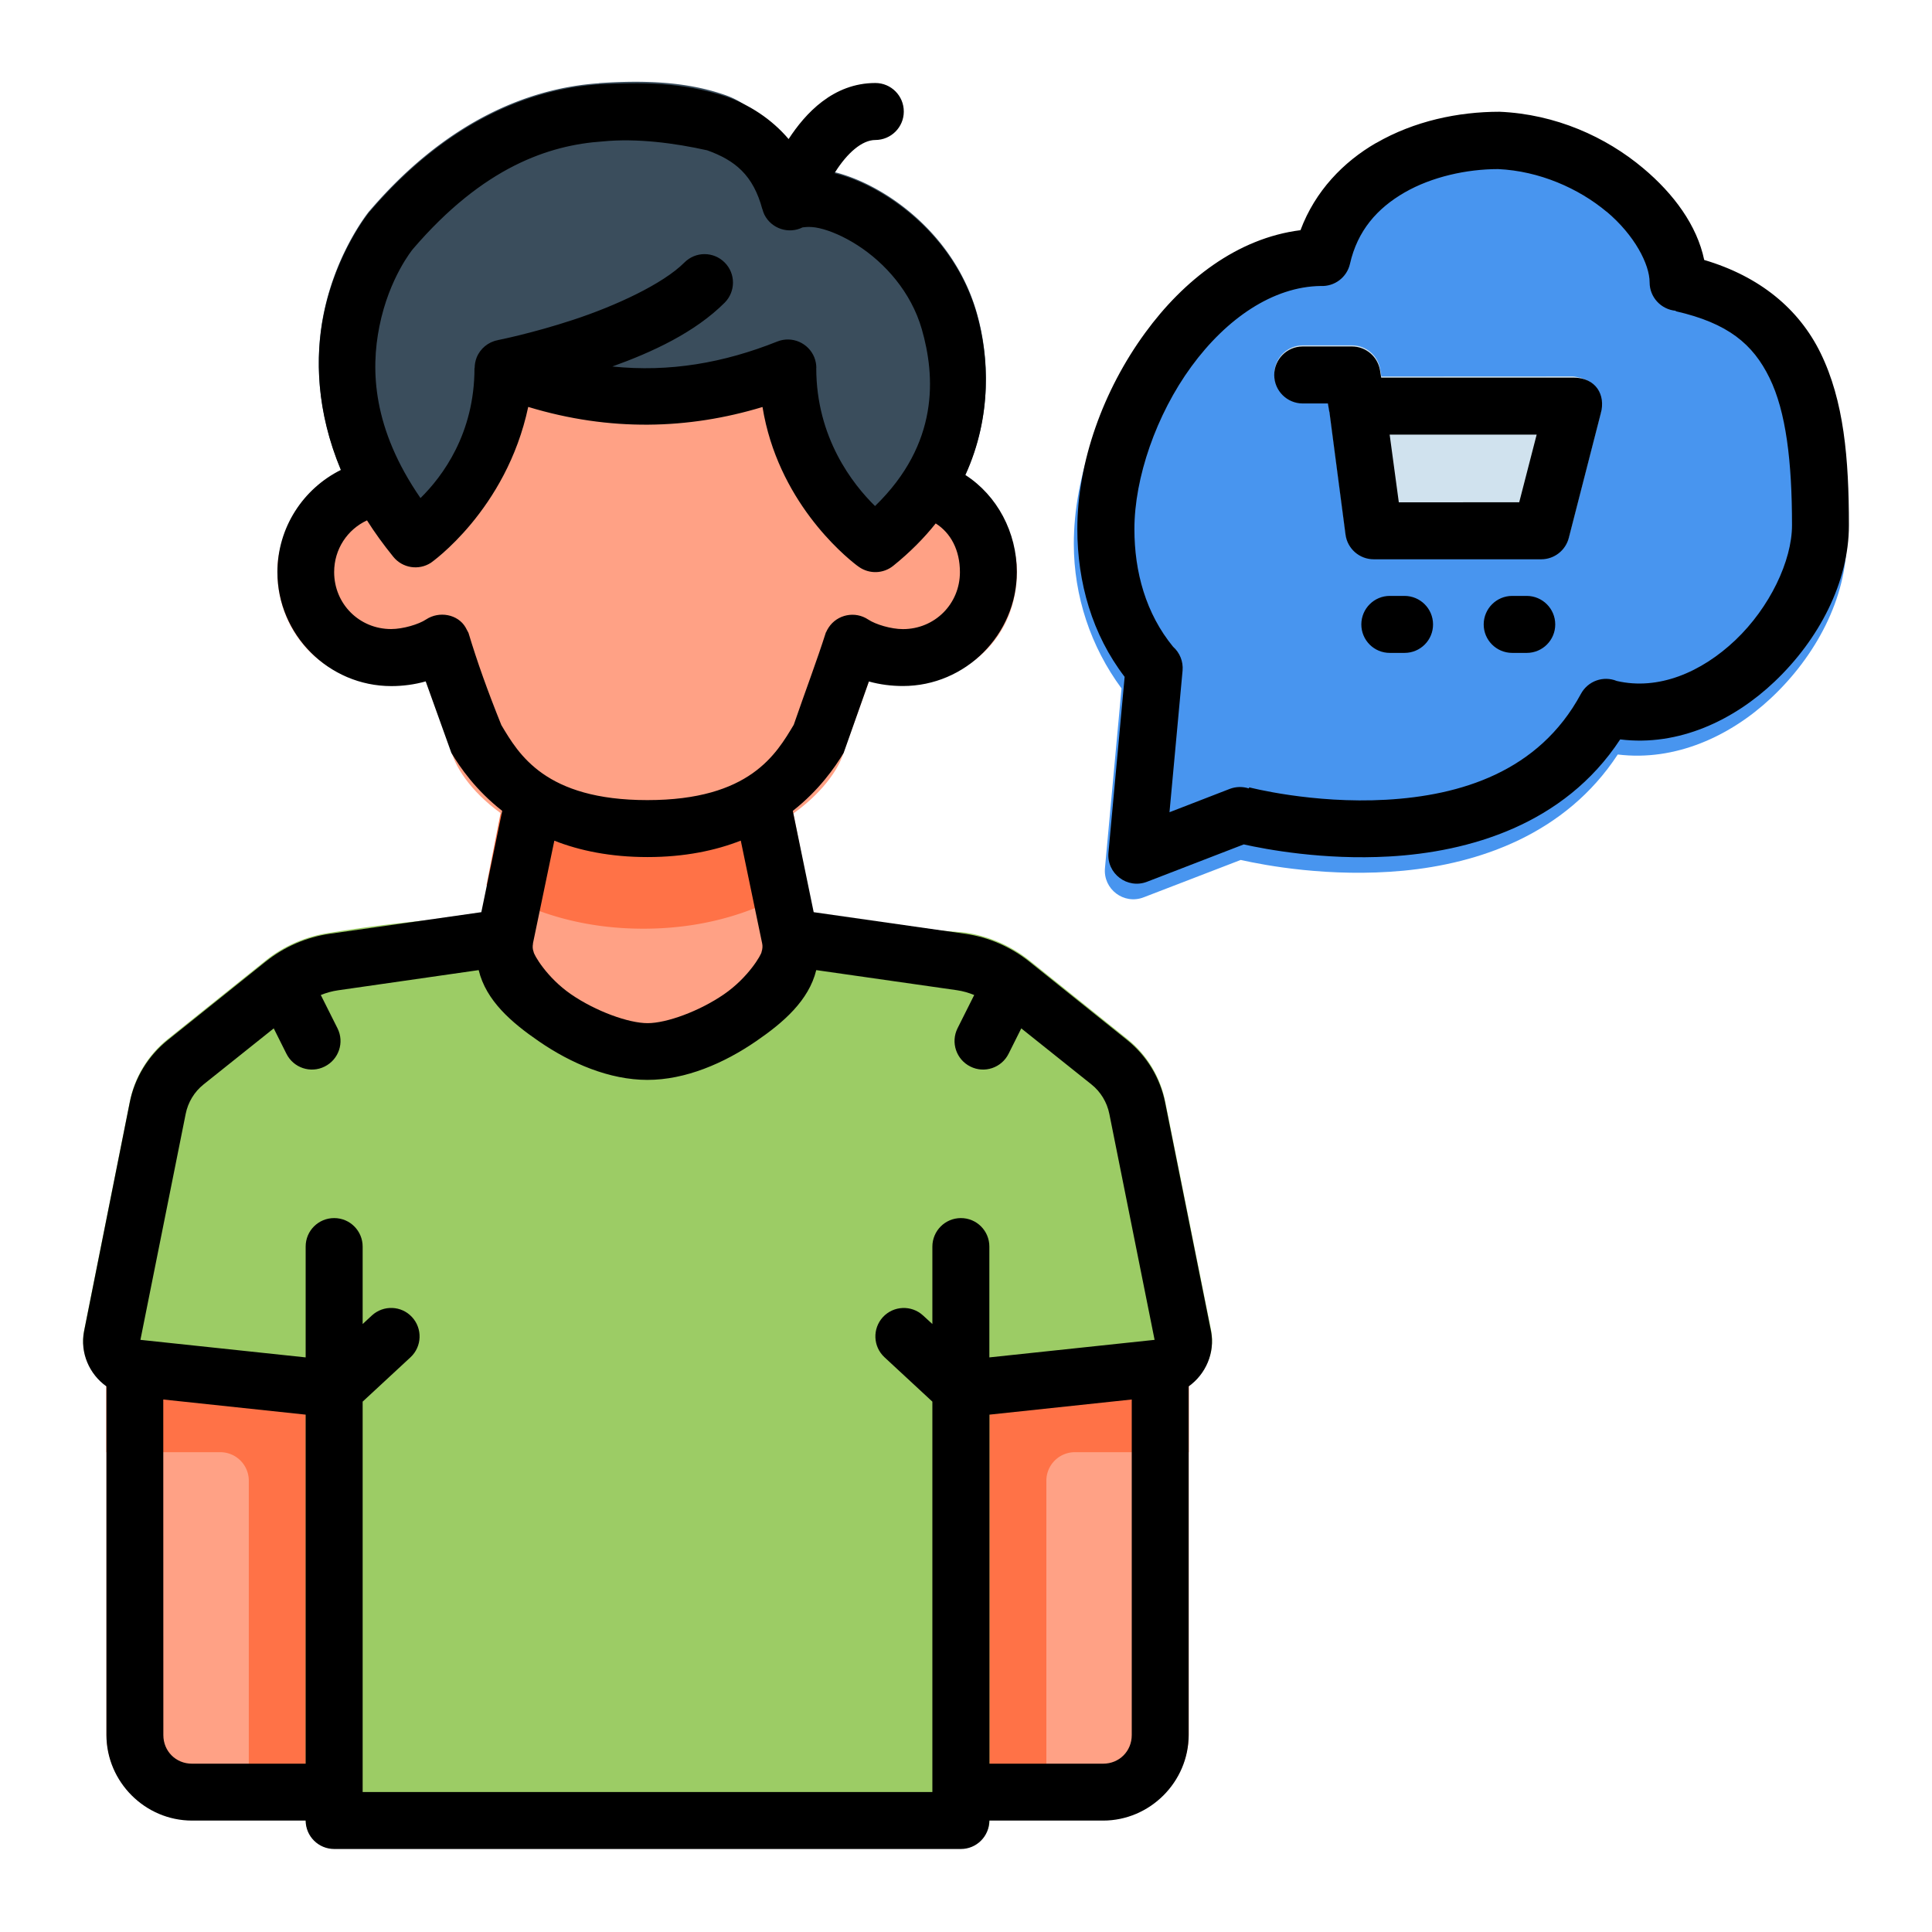 <?xml version="1.0" encoding="UTF-8" standalone="no"?>
<svg
   width="64pt"
   height="64pt"
   viewBox="0 0 22.578 22.578"
   version="1.1"
   id="svg831"
   inkscape:version="1.1.2 (1:1.1+202202050950+0a00cf5339)"
   sodipodi:docname="26 - Customer.svg"
   inkscape:export-filename="/media/taufikramadhan/Data/Tr Design Studio/Project Design/TR Creative Design/Icon Design/Project Hiring/Icon Icons/019 - Commerce And Shopping/5 - Send/26 - Customer.png"
   inkscape:export-xdpi="576"
   inkscape:export-ydpi="576"
   xmlns:inkscape="http://www.inkscape.org/namespaces/inkscape"
   xmlns:sodipodi="http://sodipodi.sourceforge.net/DTD/sodipodi-0.dtd"
   xmlns="http://www.w3.org/2000/svg"
   xmlns:svg="http://www.w3.org/2000/svg"
   xmlns:rdf="http://www.w3.org/1999/02/22-rdf-syntax-ns#"
   xmlns:cc="http://creativecommons.org/ns#"
   xmlns:dc="http://purl.org/dc/elements/1.1/">
  <defs
     id="defs825">
    <pattern
       id="EMFhbasepattern"
       patternUnits="userSpaceOnUse"
       width="6"
       height="6"
       x="0"
       y="0" />
    <pattern
       id="EMFhbasepattern-9"
       patternUnits="userSpaceOnUse"
       width="6"
       height="6"
       x="0"
       y="0" />
    <pattern
       id="EMFhbasepattern-0"
       patternUnits="userSpaceOnUse"
       width="6"
       height="6"
       x="0"
       y="0" />
    <pattern
       id="EMFhbasepattern-7"
       patternUnits="userSpaceOnUse"
       width="6"
       height="6"
       x="0"
       y="0" />
    <pattern
       id="EMFhbasepattern-2"
       patternUnits="userSpaceOnUse"
       width="6"
       height="6"
       x="0"
       y="0" />
    <pattern
       id="EMFhbasepattern-98"
       patternUnits="userSpaceOnUse"
       width="6"
       height="6"
       x="0"
       y="0" />
    <pattern
       id="EMFhbasepattern-6"
       patternUnits="userSpaceOnUse"
       width="6"
       height="6"
       x="0"
       y="0" />
    <pattern
       id="EMFhbasepattern-01"
       patternUnits="userSpaceOnUse"
       width="6"
       height="6"
       x="0"
       y="0" />
    <pattern
       id="EMFhbasepattern-07"
       patternUnits="userSpaceOnUse"
       width="6"
       height="6"
       x="0"
       y="0" />
    <pattern
       id="EMFhbasepattern-8"
       patternUnits="userSpaceOnUse"
       width="6"
       height="6"
       x="0"
       y="0" />
    <pattern
       id="EMFhbasepattern-4"
       patternUnits="userSpaceOnUse"
       width="6"
       height="6"
       x="0"
       y="0" />
    <pattern
       id="EMFhbasepattern-40"
       patternUnits="userSpaceOnUse"
       width="6"
       height="6"
       x="0"
       y="0" />
    <pattern
       id="EMFhbasepattern-08"
       patternUnits="userSpaceOnUse"
       width="6"
       height="6"
       x="0"
       y="0" />
    <pattern
       id="EMFhbasepattern-04"
       patternUnits="userSpaceOnUse"
       width="6"
       height="6"
       x="0"
       y="0" />
    <pattern
       id="EMFhbasepattern-014"
       patternUnits="userSpaceOnUse"
       width="6"
       height="6"
       x="0"
       y="0" />
    <pattern
       id="EMFhbasepattern-27"
       patternUnits="userSpaceOnUse"
       width="6"
       height="6"
       x="0"
       y="0" />
    <pattern
       id="EMFhbasepattern-09"
       patternUnits="userSpaceOnUse"
       width="6"
       height="6"
       x="0"
       y="0" />
    <pattern
       id="EMFhbasepattern-5"
       patternUnits="userSpaceOnUse"
       width="6"
       height="6"
       x="0"
       y="0" />
    <pattern
       id="EMFhbasepattern-018"
       patternUnits="userSpaceOnUse"
       width="6"
       height="6"
       x="0"
       y="0" />
  </defs>
  <sodipodi:namedview
     id="base"
     pagecolor="#ffffff"
     bordercolor="#666666"
     borderopacity="1.0"
     inkscape:pageopacity="0.0"
     inkscape:pageshadow="2"
     inkscape:zoom="4.4249417"
     inkscape:cx="41.243481"
     inkscape:cy="44.746352"
     inkscape:document-units="pt"
     inkscape:current-layer="layer1"
     showgrid="false"
     units="pt"
     inkscape:window-width="1366"
     inkscape:window-height="705"
     inkscape:window-x="0"
     inkscape:window-y="31"
     inkscape:window-maximized="1"
     inkscape:pagecheckerboard="true"
     inkscape:showpageshadow="false"
     inkscape:object-paths="true"
     inkscape:snap-intersection-paths="true"
     inkscape:snap-smooth-nodes="true"
     inkscape:snap-midpoints="true"
     showguides="true"
     inkscape:snap-bbox="true"
     inkscape:bbox-nodes="true"
     inkscape:snap-nodes="false"
     inkscape:snap-global="true"
     inkscape:document-rotation="0">
    <inkscape:grid
       type="xygrid"
       id="grid1378" />
    <sodipodi:guide
       position="0.97,21.608"
       orientation="78,0"
       id="guide1380"
       inkscape:locked="false" />
    <sodipodi:guide
       position="0.97,0.97"
       orientation="0,78"
       id="guide1382"
       inkscape:locked="false" />
    <sodipodi:guide
       position="21.608,0.97"
       orientation="-78,0"
       id="guide1384"
       inkscape:locked="false" />
    <sodipodi:guide
       position="21.608,21.608"
       orientation="0,-78"
       id="guide1386"
       inkscape:locked="false" />
  </sodipodi:namedview>
  <g
     inkscape:label="Icon"
     inkscape:groupmode="layer"
     id="layer1"
     transform="translate(0,-274.422)">
    <g
       id="g1071080"
       style="display:inline;stroke-width:0.795"
       transform="matrix(1.258,0,0,1.258,39.011,-192.395)">
      <path
         style="color:#000000;fill:#ffa185;stroke-width:0.795;stroke-linecap:round;stroke-linejoin:round;stroke-miterlimit:1.5;-inkscape-stroke:none"
         d="m -20.26,383.512 -1.852,0.195 a 0.265,0.265 0 0 0 -0.236,0.264 v 3.744 a 0.265,0.265 0 0 0 0.264,0.266 h 1.322 c 0.435,0 0.795,-0.36 0.795,-0.795 v -3.412 a 0.265,0.265 0 0 0 -0.293,-0.262 z"
         id="path159337" />
      <path
         id="path1005644"
         style="color:#000000;fill:#ff7247;fill-opacity:1;stroke-width:0.795;stroke-linecap:round;stroke-linejoin:round;stroke-miterlimit:1.5;-inkscape-stroke:none"
         d="m -20.233,383.51 a 0.265,0.265 0 0 1 0.266,0.264 v 0.795 h -1.059 a 0.265,0.265 0 0 0 -0.264,0.264 v 3.149 h -0.795 a 0.265,0.265 0 0 1 -0.264,-0.266 v -3.941 a 0.265,0.265 0 0 1 0.264,-0.264 z" />
      <path
         style="color:#000000;fill:#ffa185;stroke-width:0.795;stroke-linecap:round;stroke-linejoin:round;stroke-miterlimit:1.5;-inkscape-stroke:none"
         d="m -29.756,383.51 a 0.265,0.265 0 0 0 -0.266,0.264 v 3.412 c 5e-6,0.435 0.36,0.795 0.795,0.795 h 1.322 a 0.265,0.265 0 0 0 0.264,-0.266 v -3.941 a 0.265,0.265 0 0 0 -0.264,-0.264 z"
         id="path159343" />
      <path
         id="path1001308"
         style="color:#000000;fill:#ff7247;fill-opacity:1;stroke-width:0.795;stroke-linecap:round;stroke-linejoin:round;stroke-miterlimit:1.5;-inkscape-stroke:none"
         d="m -29.756,383.51 a 0.265,0.265 0 0 0 -0.266,0.264 v 0.795 h 1.059 a 0.265,0.265 0 0 1 0.264,0.264 v 3.149 h 0.795 a 0.265,0.265 0 0 0 0.264,-0.266 v -3.941 a 0.265,0.265 0 0 0 -0.264,-0.264 z" />
      <path
         style="color:#000000;fill:#9ccc65;fill-opacity:1;stroke-width:0.795;stroke-linecap:round;stroke-linejoin:round;stroke-miterlimit:1.5;-inkscape-stroke:none"
         d="m -22.062,379.74 c -1.952,-0.152 -3.89,-0.323 -5.885,0.004 -0.218,0.032 -0.424,0.12 -0.596,0.258 l -0.906,0.727 c -0.183,0.146 -0.31,0.353 -0.355,0.582 l -0.424,2.123 c -0.058,0.289 0.151,0.572 0.443,0.604 l 1.615,0.172 v 3.771 a 0.265,0.265 0 0 0 0.266,0.264 h 5.82 a 0.265,0.265 0 0 0 0.266,-0.264 v -3.771 l 1.615,-0.172 c 0.293,-0.031 0.501,-0.315 0.443,-0.604 l -0.426,-2.123 c -0.046,-0.23 -0.171,-0.436 -0.354,-0.582 l -0.906,-0.727 c -0.173,-0.138 -0.38,-0.228 -0.6,-0.26 a 0.265,0.265 0 0 0 -0.018,-0.002 z"
         id="path159349" />
      <path
         style="color:#000000;fill:#ffa185;stroke-width:0.795;stroke-linecap:round;stroke-linejoin:round;stroke-miterlimit:1.5;-inkscape-stroke:none"
         d="m -26.053,378.234 a 0.265,0.265 0 0 0 -0.26,0.213 l -0.264,1.346 a 0.265,0.265 0 0 0 -0.006,0.051 c 1e-6,0.383 0.272,0.668 0.574,0.885 0.302,0.217 0.661,0.371 1.014,0.371 0.353,0 0.711,-0.154 1.014,-0.371 0.302,-0.217 0.574,-0.502 0.574,-0.885 a 0.265,0.265 0 0 0 -0.006,-0.051 l -0.264,-1.346 a 0.265,0.265 0 0 0 -0.26,-0.213 z"
         id="path159355" />
      <path
         style="color:#000000;fill:#4895ef;fill-opacity:1;stroke-width:3.004;stroke-linecap:round;stroke-linejoin:round;stroke-miterlimit:1.5;-inkscape-stroke:none"
         d="m -68.889,348.963 c -1.145,0.661 -2.14,1.69 -2.652,3.066 -2.213,0.277 -4.092,1.745 -5.438,3.578 -1.49,2.03 -2.398,4.558 -2.398,6.902 7.5e-4,1.826 0.591,3.601 1.672,5.064 l -0.58,6.295 c -0.071,0.742 0.665,1.299 1.359,1.027 l 3.4,-1.309 c 0.836,0.188 3.117,0.622 5.701,0.377 2.63,-0.25 5.676,-1.263 7.516,-4.074 2.022,0.249 3.943,-0.646 5.357,-1.963 1.591,-1.482 2.666,-3.521 2.666,-5.545 0,-2.367 -0.174,-4.404 -1.012,-6.09 -0.757,-1.523 -2.123,-2.652 -4.072,-3.229 -0.256,-1.213 -1.071,-2.322 -2.145,-3.223 -1.306,-1.096 -3.066,-1.896 -5.041,-1.979 -1.451,0 -2.994,0.326 -4.334,1.1 z"
         transform="matrix(0.265,0,0,0.265,0,280.067)"
         id="path159377"
         sodipodi:nodetypes="scscccccccssscscs" />
      <path
         style="color:#000000;clip-rule:evenodd;fill:#d0e2ee;fill-rule:evenodd;stroke-width:0.795;stroke-linecap:round;stroke-linejoin:round;stroke-miterlimit:1.5;-inkscape-stroke:none"
         d="m -18.4,374.576 a 0.265,0.265 0 0 0 -0.262,0.301 l 0.152,1.156 a 0.265,0.265 0 0 0 0.264,0.23 h 1.555 a 0.265,0.265 0 0 0 0.256,-0.199 l 0.297,-1.158 a 0.265,0.265 0 0 0 0,-0.041 0.265,0.265 0 0 0 0.01,-0.023 0.265,0.265 0 0 0 -0.01,-0.047 0.265,0.265 0 0 0 -0.008,-0.039 0.265,0.265 0 0 0 -0.061,-0.102 0.265,0.265 0 0 0 -0.002,-0.002 0.265,0.265 0 0 0 -0.006,-0.004 0.265,0.265 0 0 0 -0.102,-0.055 0.265,0.265 0 0 0 -0.012,-0.008 0.265,0.265 0 0 0 -0.006,0.004 0.265,0.265 0 0 0 -0.061,-0.014 z"
         id="path159407" />
      <path
         style="color:#000000;clip-rule:evenodd;fill:#d0e2ee;fill-rule:evenodd;stroke-width:0.795;stroke-linecap:round;stroke-linejoin:round;stroke-miterlimit:1.5;-inkscape-stroke:none"
         d="m -18.908,374.287 a 0.265,0.265 0 0 0 -0.264,0.266 0.265,0.265 0 0 0 0.264,0.264 h 0.234 l 0.012,0.07 a 0.265,0.265 0 0 0 0.307,0.215 0.265,0.265 0 0 0 0.215,-0.305 l -0.049,-0.289 a 0.265,0.265 0 0 0 -0.262,-0.221 z"
         id="path61558-0-0-6" />
      <path
         id="path993992"
         style="fill:#ff7247;fill-opacity:1;stroke-width:3.004;stroke-linecap:round;stroke-linejoin:round;stroke-miterlimit:1.5"
         d="m -98.467,371.027 a 1,1 0 0 0 -0.982,0.805 l -0.516,2.635 c 1.363,0.859 3.173,1.529 5.498,1.529 2.325,0 4.137,-0.671 5.5,-1.529 l -0.518,-2.635 a 1,1 0 0 0 -0.98,-0.805 z"
         transform="matrix(0.265,0,0,0.265,0,280.067)" />
      <path
         style="color:#000000;fill:#ffa185;stroke-width:0.795;stroke-linecap:round;stroke-linejoin:round;stroke-miterlimit:1.5;-inkscape-stroke:none"
         d="m -26.816,378.063 c 0.09,0.334 0.671,0.967 1.822,0.967 1.151,0 1.738,-0.651 1.822,-0.967 l 0.238,-0.666 c 0.692,0.16 1.371,-0.253 1.371,-1.014 0,-0.369 -0.303,-0.687 -0.6,-0.877 l -0.906,-1.475 -4.078,-2e-5 -0.592,1.475 c -0.364,0.168 -0.695,0.453 -0.695,0.877 0,0.735 0.683,1.225 1.359,0.965 z"
         id="path159425"
         sodipodi:nodetypes="cscccccccccc" />
      <path
         style="color:#000000;fill:#3a4d5c;stroke-width:0.795;stroke-linecap:round;stroke-linejoin:round;stroke-miterlimit:1.5;-inkscape-stroke:none"
         d="m -25.445,371.852 c -0.623,0.042 -1.398,0.328 -2.131,1.184 a 0.265,0.265 0 0 0 -0.004,0.004 c 0,0 -0.307,0.373 -0.424,0.955 -0.117,0.582 -0.038,1.398 0.648,2.246 a 0.265,0.265 0 0 0 0.35,0.057 c 0,0 0.671,-0.561 0.832,-1.516 0.812,0.262 1.591,0.242 2.32,0.004 0.16,0.961 0.824,1.551 0.824,1.551 a 0.265,0.265 0 0 0 0.318,-0.012 c 0.934,-0.754 0.948,-1.738 0.775,-2.342 -0.142,-0.495 -0.476,-0.859 -0.822,-1.082 -0.173,-0.111 -0.35,-0.189 -0.521,-0.229 -0.103,-0.024 -0.204,0.01 -0.307,0.021 -0.165,-0.325 -0.376,-0.621 -0.68,-0.729 -0.38,-0.135 -0.797,-0.139 -1.18,-0.113 z"
         id="path159435" />
    </g>
    <path
       id="path15991"
       style="color:#000000;display:inline;fill:#000000;stroke-width:1;stroke-linecap:round;stroke-linejoin:round;stroke-miterlimit:1.5;-inkscape-stroke:none"
       d="m 7,275.408 c -0.784,0.052 -1.758,0.413 -2.68,1.489 -0.002,0.001 -0.004,0.004 -0.005,0.005 0,0 -0.386,0.469 -0.533,1.201 -0.1,0.495 -0.085,1.125 0.201,1.811 -0.44,0.219 -0.741,0.673 -0.741,1.194 0,0.731 0.6,1.332 1.331,1.332 0.135,0 0.271,-0.018 0.402,-0.055 l 0.3,0.836 c 0.101,0.169 0.286,0.436 0.594,0.677 l -0.244,1.184 -1.768,0.252 c -0.276,0.039 -0.537,0.153 -0.754,0.327 l -1.14,0.914 c -0.23,0.184 -0.39,0.443 -0.447,0.732 l -0.533,2.671 c -0.051,0.254 0.062,0.505 0.261,0.646 v 4.074 c 7.6e-6,0.548 0.452,1 1,1 H 3.572 c 6.655e-4,0.184 0.15,0.332 0.334,0.332 h 7.322 c 0.184,6.6e-4 0.333,-0.148 0.334,-0.332 h 1.329 c 0.548,0 1,-0.452 1,-1 v -4.074 c 0.198,-0.141 0.311,-0.392 0.261,-0.646 l -0.536,-2.671 c -0.058,-0.289 -0.215,-0.548 -0.445,-0.732 l -1.14,-0.914 c -0.218,-0.174 -0.479,-0.288 -0.755,-0.327 l -1.767,-0.252 -0.244,-1.184 c 0.307,-0.241 0.492,-0.508 0.594,-0.677 l 0.295,-0.835 c 0.129,0.036 0.264,0.053 0.398,0.053 0.731,0 1.331,-0.601 1.331,-1.332 0,-0.464 -0.229,-0.894 -0.601,-1.134 0.315,-0.69 0.274,-1.39 0.132,-1.885 -0.178,-0.623 -0.599,-1.081 -1.034,-1.361 -0.208,-0.134 -0.421,-0.23 -0.628,-0.281 0.003,-0.005 0.006,-0.01 0.009,-0.014 0.14,-0.221 0.312,-0.374 0.469,-0.374 0.183,-6.7e-4 0.332,-0.149 0.332,-0.332 7.32e-4,-0.184 -0.148,-0.334 -0.332,-0.334 -0.493,0 -0.819,0.355 -1.014,0.655 -0.201,-0.236 -0.459,-0.401 -0.733,-0.498 -0.525,-0.169 -0.974,-0.166 -1.484,-0.142 z m 9.081,0.685 c -0.381,0.22 -0.712,0.561 -0.883,1.019 -0.739,0.093 -1.367,0.585 -1.814,1.198 -0.494,0.675 -0.794,1.515 -0.794,2.293 2.57e-4,0.627 0.174,1.234 0.553,1.729 l -0.189,2.052 c -0.024,0.247 0.221,0.432 0.452,0.342 l 1.129,-0.436 c 0.255,0.057 0.929,0.185 1.701,0.141 0.922,-0.052 2.04,-0.365 2.698,-1.368 0.685,0.085 1.332,-0.226 1.805,-0.676 0.518,-0.492 0.868,-1.161 0.868,-1.826 0,-0.783 -0.058,-1.455 -0.332,-2.015 -0.251,-0.512 -0.707,-0.893 -1.359,-1.086 -0.084,-0.404 -0.356,-0.773 -0.714,-1.073 -0.435,-0.365 -1.021,-0.631 -1.678,-0.659 -0.483,0 -0.997,0.108 -1.443,0.366 z m -7.821,0.084 c 0.329,0.117 0.542,0.29 0.649,0.69 h 0.001 c 0.006,0.022 0.013,0.043 0.023,0.064 0.083,0.164 0.283,0.23 0.447,0.148 -0.007,0.004 0.072,-0.019 0.196,0.01 0.124,0.028 0.285,0.096 0.445,0.199 0.319,0.205 0.627,0.546 0.752,0.983 0.156,0.545 0.207,1.333 -0.547,2.065 -0.259,-0.254 -0.687,-0.797 -0.687,-1.613 H 9.54 c 3.27e-5,-0.042 -0.008,-0.084 -0.023,-0.123 -0.068,-0.171 -0.262,-0.255 -0.433,-0.187 -0.626,0.25 -1.259,0.361 -1.928,0.292 0.465,-0.167 0.963,-0.396 1.313,-0.746 0.129,-0.13 0.129,-0.34 0,-0.469 -0.13,-0.131 -0.341,-0.131 -0.471,0 -0.253,0.253 -0.811,0.509 -1.295,0.668 -0.484,0.16 -0.887,0.239 -0.887,0.239 v 6.6e-4 c -0.111,0.021 -0.204,0.098 -0.246,0.203 -0.015,0.039 -0.023,0.081 -0.023,0.123 h -0.002 c 0,0.766 -0.373,1.265 -0.631,1.519 -0.559,-0.811 -0.584,-1.493 -0.48,-2.008 0.114,-0.568 0.388,-0.898 0.391,-0.902 0.823,-0.96 1.592,-1.216 2.219,-1.258 0.4,-0.04 0.848,0.021 1.216,0.103 z m 10.514,0.717 c 0.329,0.276 0.504,0.618 0.504,0.828 9.2e-5,0.173 0.133,0.317 0.306,0.332 l -0.001,0.005 c 0.613,0.14 0.903,0.385 1.096,0.779 0.193,0.394 0.263,0.976 0.263,1.722 0,0.415 -0.26,0.961 -0.661,1.342 -0.4,0.38 -0.903,0.59 -1.387,0.478 -0.156,-0.064 -0.337,-6.7e-4 -0.419,0.151 -0.493,0.914 -1.412,1.188 -2.275,1.237 -0.863,0.049 -1.602,-0.145 -1.602,-0.145 l -0.003,0.013 c -0.073,-0.024 -0.151,-0.022 -0.223,0.005 l -0.705,0.273 0.153,-1.656 c 0.009,-0.105 -0.032,-0.208 -0.111,-0.278 -0.318,-0.388 -0.452,-0.873 -0.452,-1.375 0,-0.599 0.255,-1.338 0.666,-1.9 0.411,-0.562 0.955,-0.934 1.512,-0.941 0.161,0.008 0.305,-0.101 0.341,-0.258 0.088,-0.389 0.318,-0.65 0.639,-0.835 0.318,-0.183 0.725,-0.273 1.093,-0.273 0.48,0.022 0.94,0.224 1.268,0.499 z m -0.389,1.941 h -2.244 l -0.014,-0.086 c -0.027,-0.161 -0.166,-0.278 -0.329,-0.278 l -0.575,9e-5 c -0.184,6.7e-4 -0.332,0.15 -0.332,0.334 7e-4,0.183 0.149,0.331 0.332,0.332 h 0.295 l 0.015,0.088 c 0.001,0.006 0.002,0.011 0.004,0.018 l 0.187,1.425 c 0.022,0.167 0.164,0.291 0.332,0.29 h 1.956 c 0.152,-3.3e-4 0.284,-0.104 0.322,-0.251 l 0.374,-1.457 c 0.057,-0.211 -0.055,-0.415 -0.322,-0.415 z m -9.474,0.344 c 0.177,1.089 0.941,1.726 1.099,1.848 0.018,0.014 0.029,0.021 0.029,0.021 0.122,0.085 0.285,0.079 0.4,-0.014 0.196,-0.158 0.36,-0.324 0.496,-0.495 0.177,0.112 0.283,0.313 0.283,0.569 0,0.372 -0.294,0.666 -0.666,0.666 -0.138,0 -0.319,-0.054 -0.406,-0.112 -0.153,-0.102 -0.361,-0.06 -0.462,0.093 -0.012,0.018 -0.022,0.037 -0.031,0.057 l -0.001,-6.7e-4 c -0.104,0.327 -0.233,0.667 -0.376,1.081 -0.203,0.338 -0.511,0.88 -1.71,0.88 -1.196,0 -1.505,-0.538 -1.707,-0.877 -0.161,-0.4 -0.282,-0.738 -0.384,-1.077 l -0.034,-0.064 c -0.089,-0.154 -0.308,-0.195 -0.462,-0.093 -0.085,0.057 -0.27,0.112 -0.408,0.112 -0.372,0 -0.666,-0.294 -0.666,-0.666 0,-0.27 0.157,-0.499 0.384,-0.604 0.089,0.141 0.191,0.282 0.307,0.425 0.108,0.134 0.298,0.162 0.439,0.071 0,0 0.882,-0.614 1.138,-1.822 0.955,0.29 1.874,0.263 2.738,10e-4 z m 7.329,0.322 h 1.718 l -0.204,0.791 H 16.347 Z m 0.003,1.885 c -0.184,-6.6e-4 -0.333,0.148 -0.334,0.332 -7.32e-4,0.185 0.149,0.335 0.334,0.334 h 0.17 c 0.185,6.6e-4 0.335,-0.149 0.334,-0.334 -7.33e-4,-0.184 -0.15,-0.332 -0.334,-0.332 z m 1.428,0 c -0.183,6.6e-4 -0.331,0.149 -0.332,0.332 -7.32e-4,0.184 0.148,0.333 0.332,0.334 h 0.172 c 0.184,-3.3e-4 0.333,-0.15 0.332,-0.334 -6.99e-4,-0.183 -0.149,-0.331 -0.332,-0.332 z m -11.443,4.062 0.25,-1.201 c 0.297,0.116 0.656,0.191 1.089,0.191 0.433,0 0.793,-0.076 1.09,-0.192 l -1.38e-5,10e-6 0.25,1.202 c 0.006,0.027 0.005,0.062 -0.007,0.098 0,0.028 -0.152,0.298 -0.44,0.496 -0.288,0.198 -0.67,0.337 -0.892,0.337 -0.222,0 -0.606,-0.139 -0.894,-0.337 -0.288,-0.198 -0.438,-0.468 -0.438,-0.496 -0.013,-0.033 -0.013,-0.065 -0.007,-0.098 z m -0.634,0.311 c 0.086,0.357 0.384,0.613 0.702,0.831 0.377,0.26 0.827,0.452 1.27,0.452 0.444,0 0.893,-0.193 1.27,-0.452 0.318,-0.218 0.616,-0.475 0.703,-0.831 l 1.644,0.235 c 0.07,0.01 0.137,0.03 0.202,0.056 l -0.195,0.389 c -0.082,0.165 -0.015,0.365 0.15,0.447 0.165,0.083 0.365,0.015 0.447,-0.15 l 0.148,-0.296 0.82,0.655 c 0.108,0.086 0.182,0.209 0.209,0.344 l 0.529,2.641 -1.931,0.205 v -1.294 c 7.32e-4,-0.185 -0.149,-0.335 -0.334,-0.334 -0.184,6.7e-4 -0.332,0.15 -0.332,0.334 v 0.904 l -0.109,-0.1 c -0.135,-0.124 -0.345,-0.115 -0.469,0.019 -0.124,0.135 -0.116,0.344 0.018,0.469 l 0.56,0.519 v 4.562 H 4.238 v -4.562 l 0.56,-0.519 c 0.134,-0.125 0.141,-0.335 0.017,-0.469 -0.124,-0.135 -0.334,-0.143 -0.469,-0.019 l -0.108,0.1 v -0.904 c 6.655e-4,-0.184 -0.148,-0.334 -0.332,-0.334 -0.185,-6.6e-4 -0.335,0.149 -0.334,0.334 v 1.294 l -1.931,-0.205 0.529,-2.641 c 0.027,-0.135 0.101,-0.258 0.209,-0.344 l 0.82,-0.655 0.148,0.296 c 0.082,0.165 0.282,0.233 0.447,0.15 0.165,-0.082 0.233,-0.282 0.15,-0.447 l -0.195,-0.389 c 0.065,-0.026 0.132,-0.045 0.202,-0.055 z m -3.686,5.018 1.664,0.177 v 4.079 H 2.243 c -0.188,0 -0.334,-0.146 -0.334,-0.334 z m 11.318,0 v 3.922 c -3e-6,0.188 -0.146,0.334 -0.334,0.334 h -1.329 v -4.079 z"
       sodipodi:nodetypes="cccscsscccccccccccsccccscccccccccccsscssccccccccscscccccccssscscscccccccscccccccccsccccccscccscccsssccscccccccsccscscccccscccccccccccscccsscscccsccccssccccccccccccccsccccccsccccsccccsssccccsscccccccccccccccccccccccccccccccccccccccccccsccccscccc" />
  </g>
</svg>
